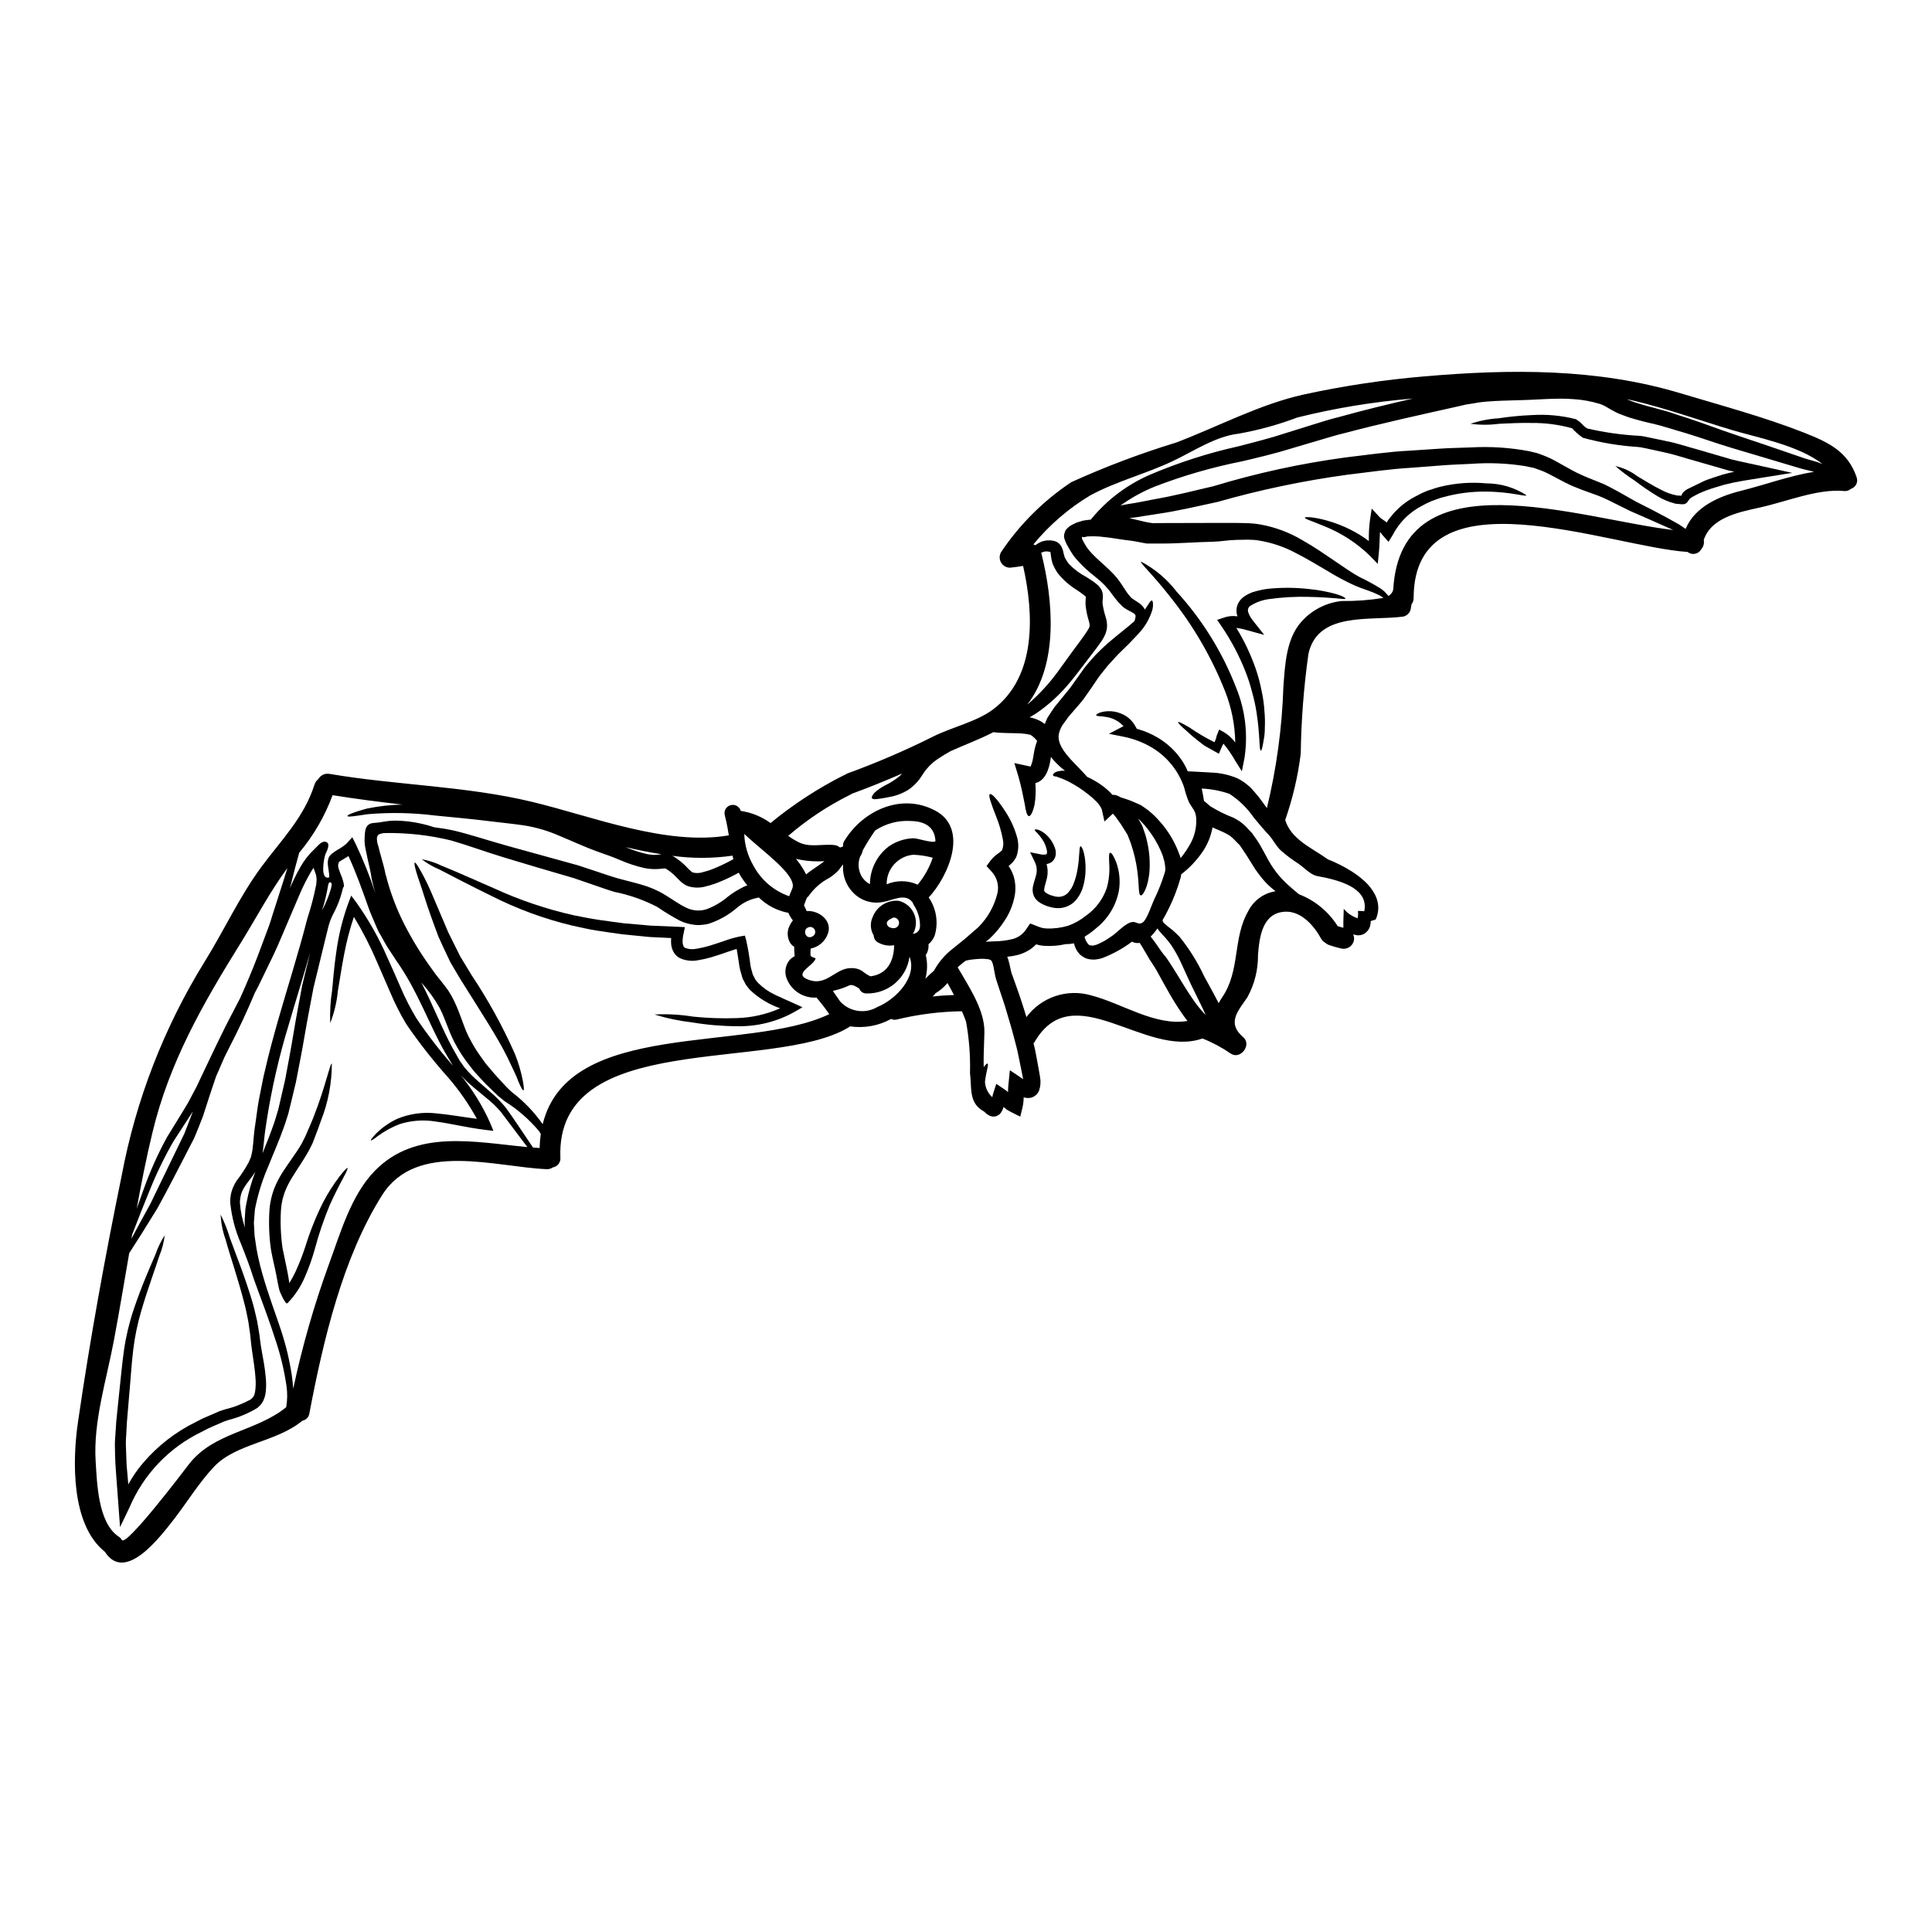 <?xml version="1.0" encoding="UTF-8"?>
<!-- Uploaded to: ICON Repo, www.iconrepo.com, Generator: ICON Repo Mixer Tools -->
<svg fill="#000000" width="800px" height="800px" version="1.1" viewBox="144 144 512 512" xmlns="http://www.w3.org/2000/svg">
 <g>
  <path d="m389.43 347.95-0.059 0.094-0.367 0.477c-0.254 0.328-0.512 0.789-0.789 1.18h0.004c-0.328 0.508-0.688 0.988-1.078 1.445l-0.492 0.527c-0.203 0.227-0.422 0.434-0.656 0.621-0.406 0.395-0.855 0.746-1.336 1.043-1.531 0.941-3.227 1.582-4.996 1.887-1.371 0.293-2.285 0.395-3.09 0.512-0.805 0.117-1.316 0.07-1.48-0.199-0.164-0.273 0.055-0.75 0.582-1.375h0.004c0.852-0.801 1.812-1.477 2.852-2.012 1.281-0.613 2.488-1.367 3.602-2.246 0.289-0.223 0.551-0.477 0.789-0.754 0.027-0.055 0.07-0.105 0.125-0.145-4.258 1.848-8.559 3.602-12.93 5.211l-0.234 0.055h-0.004c-0.207 0.16-0.434 0.293-0.676 0.395-5.871 2.918-11.348 6.559-16.312 10.844 0.879 0.641 1.809 1.211 2.781 1.699 3.019 1.48 6.344 0.367 9.527 0.75v0.004c0.492 0.043 0.953 0.246 1.316 0.582 0.074 0.02 0.164 0 0.238 0.02 0.223-0.098 0.449-0.184 0.68-0.258-0.078-0.488 0.023-0.988 0.289-1.406 4.879-8.082 15.176-12.91 24.191-8.047 8.906 4.809 3.422 17.355-1.789 22.984h-0.004c2.035 2.957 2.613 6.68 1.578 10.113-0.359 0.887-0.922 1.676-1.648 2.301 0.113 1-0.141 2.008-0.711 2.836 0.496 2.074 0.457 4.242-0.109 6.297 0.699-0.754 1.449-1.453 2.246-2.102 0.129-0.219 0.254-0.457 0.422-0.711 1.191-1.992 2.75-3.742 4.59-5.156 0.988-0.824 2.086-1.699 3.254-2.633 0.605-0.531 1.227-1.062 1.867-1.629 0.312-0.273 0.641-0.547 0.969-0.84l0.496-0.422 0.125-0.109 0.199-0.199v-0.004c2.402-2.445 4.106-5.5 4.922-8.832 0.488-2.078-0.105-4.262-1.574-5.812l-1.301-1.43 1.043-1.426v0.004c0.605-0.781 1.336-1.453 2.156-1.992l0.367-0.277c0.102-0.066 0.195-0.145 0.273-0.238l0.129-0.105c0-0.055 0 0.105 0.125-0.129v-0.004c0.363-0.891 0.445-1.871 0.242-2.812-0.383-2.094-0.977-4.141-1.777-6.109-1.355-3.492-2.156-5.688-1.68-5.965 0.477-0.277 2.047 1.41 4.188 4.723v0.004c1.324 2.035 2.332 4.262 3 6.598 0.512 1.73 0.453 3.574-0.168 5.269-0.254 0.547-0.594 1.055-1.008 1.496-0.172 0.188-0.352 0.367-0.547 0.531l-0.496 0.422c0.578 0.84 1.031 1.758 1.34 2.727 0.516 1.738 0.598 3.578 0.238 5.356-0.441 2.246-1.316 4.387-2.578 6.297-1.094 1.73-2.394 3.316-3.879 4.723l-0.277 0.262-0.164 0.145c-0.035 0.02-0.07 0.043-0.105 0.07l-0.129 0.09-0.531 0.395c0.715-0.02 1.445-0.055 2.195-0.094 1.703-0.008 3.394-0.223 5.047-0.637 1.465-0.41 2.727-1.348 3.543-2.633l1.008-1.48 2.191 0.859v-0.004c0.68 0.289 1.402 0.449 2.141 0.477 1.945 0.082 3.894-0.168 5.758-0.73 1.711-0.621 3.309-1.523 4.723-2.668 2.578-1.812 4.512-4.402 5.512-7.391 0.582-2.129 0.793-4.344 0.621-6.543-0.055-1.648-0.109-2.617 0.219-2.727 0.332-0.109 0.914 0.695 1.574 2.363l0.004-0.004c0.918 2.438 1.191 5.07 0.785 7.644-0.738 3.934-2.867 7.469-6 9.961-0.84 0.742-1.738 1.414-2.684 2.016l-0.422 0.273c0.16 0.797 0.547 1.535 1.117 2.121 0.27 0.16 0.582 0.238 0.895 0.219 0.238 0.012 0.473-0.023 0.695-0.109 0.285-0.051 0.562-0.141 0.82-0.277 0.969-0.402 1.895-0.902 2.758-1.5l0.145-0.09c0.312-0.199 0.605-0.395 0.918-0.621 1.391-0.969 3.457-3.309 5.156-3.621 1.242-0.234 1.754 0.863 2.891 0.109 1.133-0.75 2.414-4.789 3-6l-0.004 0.004c1.141-2.32 2.094-4.731 2.852-7.203 0.074-0.254 0.129-0.531 0.164-0.711v-0.004c0.012-0.027 0.012-0.059 0-0.09v-0.297 0.004c-0.047-0.621-0.125-1.238-0.242-1.848-0.156-0.469-0.285-0.941-0.391-1.426-0.18-0.496-0.422-1.027-0.621-1.52h-0.004c-0.859-1.953-1.961-3.797-3.273-5.484-0.574-0.777-1.203-1.508-1.883-2.195-0.242-0.27-0.504-0.52-0.785-0.75 0.219 0.367 0.441 0.73 0.641 1.098l0.293 0.547 0.145 0.277 0.074 0.164 0.109 0.234v0.004c-0.004 0.031-0.004 0.062 0 0.094 0.129 0.363 0.254 0.711 0.367 1.059 0.262 0.711 0.477 1.438 0.641 2.176 0.637 2.574 0.887 5.227 0.75 7.871-0.254 4.516-1.828 7.004-2.363 6.801-0.676-0.199-0.348-2.754-0.914-6.691-0.316-2.285-0.844-4.535-1.574-6.727-0.199-0.566-0.395-1.18-0.695-1.867-0.125-0.312-0.254-0.641-0.395-0.969l-0.078-0.051-0.117-0.199-0.254-0.441-0.004 0.004c-0.754-1.262-1.57-2.481-2.449-3.66-0.27-0.371-0.562-0.723-0.879-1.059l-2.227 2.082-0.73-3.25h-0.004c-0.348-0.789-0.852-1.496-1.484-2.086-0.73-0.75-1.52-1.438-2.359-2.066-1.418-1.109-2.93-2.094-4.516-2.945-1.008-0.547-2.059-1.008-3.148-1.367-0.184-0.074-0.352-0.129-0.477-0.184v-0.004c-0.16-0.004-0.32-0.023-0.477-0.055-0.254-0.055-0.422-0.145-0.457-0.293-0.035-0.145 0.035-0.293 0.219-0.477l0.004 0.004c0.098-0.129 0.223-0.234 0.363-0.312 0.23-0.109 0.469-0.195 0.715-0.254 0.621-0.145 1.262-0.199 1.898-0.168-0.199-0.164-0.395-0.293-0.602-0.457v0.004c-1.16-0.945-2.215-2.012-3.148-3.184-0.074 0.492-0.145 1.023-0.254 1.555-0.141 0.66-0.324 1.305-0.551 1.938-0.273 0.793-0.695 1.523-1.242 2.156-0.367 0.422-0.816 0.762-1.316 1.008-0.242 0.113-0.492 0.199-0.75 0.258 0.16 1.883 0.09 3.781-0.203 5.648-0.457 2.031-1.039 3.148-1.516 3.109-0.477-0.039-0.824-1.258-1.117-3.254-0.395-1.867-0.84-4.5-1.734-7.5l-1.004-3.305 4.148 0.895c0.035 0.02 0.09 0.035 0.129 0.055v-0.004c0.293-0.625 0.504-1.285 0.621-1.965 0.234-1.078 0.312-2.191 0.73-3.637 0.07-0.238 0.199-0.621 0.328-0.973l0.09-0.234v-0.004c-0.492-0.645-1.102-1.199-1.789-1.629-0.828-0.199-1.676-0.32-2.523-0.363-2.578-0.129-5.285-0.039-7.297-0.332-3.637 1.902-7.551 3.324-11.336 5.027-1.062 0.605-2.211 1.281-3.387 2.066-0.328 0.219-0.637 0.461-0.984 0.715-0.254 0.234-0.512 0.473-0.789 0.691l0.004 0.004c-0.352 0.316-0.676 0.656-0.969 1.023l-0.254 0.277h-0.004c-0.027 0.043-0.059 0.082-0.094 0.121zm246.57-77.539c0.246 0.605 0.227 1.289-0.051 1.883-0.277 0.594-0.789 1.043-1.41 1.246-0.512 0.453-1.191 0.668-1.867 0.582-7.039-0.637-15.211 2.816-22.199 4.352-5.668 1.262-12.988 2.668-14.957 8.613 0.168 0.867-0.066 1.762-0.637 2.434-0.34 0.637-0.945 1.09-1.652 1.234-0.707 0.145-1.441-0.031-2.004-0.484-20.594-1.32-72.52-22.074-72.598 12.203 0.012 0.594-0.184 1.176-0.547 1.645-0.074 0.461-0.164 0.898-0.238 1.355-0.227 0.949-0.973 1.691-1.922 1.918-8.66 1.207-22.656-1.426-25.16 9.84-1.242 8.781-1.926 17.633-2.047 26.5-0.746 5.984-2.129 11.875-4.117 17.57 1.574 5.195 7.113 7.406 11.34 10.461h0.035c2.133 0.84 4.184 1.875 6.125 3.09 1.207 0.75 2.348 1.609 3.402 2.562 1.273 1.117 2.312 2.477 3.055 4.004 0.453 0.988 0.695 2.059 0.711 3.148-0.008 1.074-0.242 2.133-0.691 3.109l-1.32 0.422c0.012 0.488-0.055 0.977-0.199 1.441-0.23 0.715-0.688 1.336-1.301 1.773-0.656 0.477-1.484 0.66-2.281 0.512-0.266-0.039-0.523-0.113-0.77-0.219-0.004 0.047-0.016 0.09-0.039 0.129 0.215 0.539 0.246 1.137 0.094 1.699-0.422 1.441-1.906 2.293-3.363 1.922-1.082-0.25-2.148-0.555-3.199-0.914-0.414-0.16-0.793-0.398-1.117-0.695-0.422-0.242-0.762-0.598-0.988-1.023-1.812-3.328-5.191-7.277-9.445-7.113-6.055 0.234-6.891 6.582-7.258 11.445h-0.004c0.047 3.914-0.914 7.777-2.797 11.211-2.578 3.766-5.512 6.856-1.113 10.605 2.363 2.031-0.789 6.09-3.328 4.328h-0.004c-2.332-1.609-4.84-2.949-7.477-3.988-15.176 5.356-34.242-16.785-44.504 0.953-0.094 0.125-0.184 0.234-0.262 0.348 0.109 0.477 0.238 0.949 0.352 1.41 0.367 1.699 0.621 3.344 0.934 4.973l0.215 1.227 0.109 0.602 0.055 0.293 0.055 0.422 0.004-0.004c0.223 1.16 0.148 2.363-0.223 3.488-0.082 0.25-0.203 0.488-0.363 0.699-0.172 0.273-0.398 0.516-0.66 0.711-0.504 0.402-1.125 0.633-1.77 0.656-0.445 0.012-0.891-0.051-1.32-0.18-0.008 0.918-0.117 1.832-0.324 2.723l-0.586 2.398-1.996-1.008c-0.547-0.277-1.094-0.566-1.574-0.859-0.273-0.238-0.547-0.477-0.84-0.711-0.176 0.637-0.473 1.234-0.879 1.754-0.348 0.371-0.801 0.633-1.297 0.75-0.246 0.066-0.504 0.078-0.754 0.035-0.207-0.023-0.406-0.07-0.602-0.145-0.473-0.199-0.906-0.477-1.277-0.824l-0.352-0.348c-4.129-2.211-3.25-6.09-3.746-10.234 0.121-4.57-0.234-9.141-1.059-13.637-0.332-0.918-0.695-1.812-1.078-2.707-5.828 0.082-11.625 0.816-17.285 2.191-0.496 0.129-1.023 0.07-1.48-0.16-3.32 1.832-7.148 2.523-10.898 1.969-0.117 0.109-0.25 0.207-0.395 0.289-20.117 12.086-77.68 0.219-76.359 34.508h0.004c0.109 1.246-0.758 2.371-1.992 2.578-0.484 0.344-1.074 0.508-1.668 0.473-13.605-0.566-34.453-7.535-43.555 6.84-10.516 16.586-15.672 38.785-19.309 57.891-0.137 0.973-0.883 1.75-1.852 1.922-6.891 5.742-17.605 5.965-23.535 12.324-3.938 4.227-7.023 9.293-10.547 13.863-3.375 4.273-12.824 17.055-18.246 8.57-9.055-7.207-8.617-24.32-7.133-34.434 3.148-21.707 7.148-43.691 11.555-65.172 3.766-20.098 11.211-39.328 21.961-56.719 5.156-8.266 9.289-17.355 15.086-25.191 5.301-7.168 11.301-13.09 14.078-21.832 0.176-0.562 0.52-1.055 0.988-1.41 0.598-1.062 1.805-1.629 3-1.406 17.809 3.035 36.168 3.18 53.777 7.438 15.82 3.805 35.512 11.707 52.023 8.852-0.18-1.18-0.395-2.414-0.672-3.695-0.02-0.09-0.055-0.18-0.074-0.293-0.09-0.438-0.199-0.859-0.312-1.316v0.004c-0.156-0.559-0.086-1.156 0.199-1.664 0.285-0.508 0.762-0.879 1.32-1.035 1.168-0.328 2.379 0.355 2.703 1.52 2.856 0.418 5.566 1.523 7.898 3.219 6.016-4.953 12.566-9.223 19.527-12.723 0.062-0.016 0.125-0.035 0.188-0.055 0.223-0.164 0.469-0.297 0.727-0.395 7.699-2.805 15.234-6.047 22.566-9.711 4.957-2.508 11.484-3.914 15.875-7.168 11.668-8.688 10.914-25.363 8.047-38.09-1.078 0.18-2.102 0.328-3.477 0.473h-0.004c-0.98-0.008-1.883-0.535-2.367-1.387s-0.484-1.895 0.008-2.746c4.926-7.344 11.25-13.641 18.617-18.539 9.027-4.094 18.309-7.602 27.789-10.496 11.141-4.242 22.074-10.113 33.719-12.711h0.004c10.594-2.309 21.328-3.922 32.133-4.832 22.828-1.969 45.754-2.137 67.73 4.465 11.02 3.309 22.145 6.269 32.859 10.477 6.398 2.539 11.5 4.918 13.859 11.719zm-10.465-3.981c0.477 0.164 0.953 0.348 1.43 0.547-6.219-4.957-17.773-7.148-23.719-8.938-8.867-2.652-17.789-5.871-26.809-7.973-0.457-0.109-0.914-0.18-1.352-0.277l0.656 0.262c0.531 0.199 1.098 0.457 1.625 0.617l1.539 0.461c0.969 0.328 2.156 0.602 3.215 0.895 1.133 0.312 2.25 0.621 3.367 0.918 1.113 0.297 2.121 0.691 3.148 1.023 4.188 1.301 8.191 2.754 12.012 4.148 3.75 1.32 7.441 2.508 10.863 3.676 3.422 1.168 6.691 2.285 9.711 3.328 1.449 0.547 2.781 0.836 4.312 1.312zm-0.789 2.598c-1.32-0.348-2.871-0.641-4.481-1.152-3.035-0.898-6.281-1.867-9.746-2.91-3.496-1.059-7.152-2.082-11.043-3.344-3.785-1.258-7.754-2.594-11.977-3.801-1.062-0.312-2.121-0.641-3.199-0.953s-2.106-0.527-3.184-0.789-2.191-0.512-3.438-0.879l-1.812-0.531c-0.586-0.18-1.098-0.395-1.664-0.602l-0.824-0.312-0.512-0.199-0.457-0.219c-0.641-0.312-1.223-0.641-1.738-0.934l-1.352-0.789c-0.199-0.125-0.531-0.234-0.789-0.367l-0.422-0.16h-0.039l-0.199-0.074c-2.184-0.664-4.438-1.074-6.711-1.223-4.723-0.395-9.73 0.184-15.066 0.277-2.598 0.09-5.246 0.125-7.664 0.328v-0.004c-1.305 0.082-2.598 0.25-3.879 0.496l-1.992 0.312-1.832 0.422c-10.547 2.363-20.805 4.606-30.309 7.133-2.398 0.566-4.754 1.297-7.086 1.992-2.332 0.695-4.625 1.371-6.875 2.031-4.551 1.426-9.09 2.484-13.348 3.492l0.004-0.004c-7.797 1.547-15.453 3.754-22.875 6.602-3.301 1.312-6.426 3.031-9.305 5.113 0.727-0.164 1.461-0.312 2.156-0.422 1.242-0.18 2.246-0.348 3.492-0.602 1.242-0.254 2.414-0.457 3.656-0.711 4.992-0.859 10-2.156 15.352-3.402 11.453-3.473 23.168-6.023 35.027-7.621 5.762-0.676 11.355-1.52 16.988-1.793l8.246-0.547c2.707-0.184 5.32-0.199 7.938-0.312h0.004c5.144-0.293 10.309 0.039 15.375 0.988l1.828 0.438 0.219 0.055 0.129 0.02 0.18 0.07 0.055 0.02 0.422 0.145 0.824 0.312c1.148 0.418 2.262 0.926 3.328 1.516 2.141 1.152 4.008 2.301 5.727 3.148 0.969 0.438 1.938 0.914 2.852 1.277 0.914 0.367 1.867 0.746 2.777 1.113v0.004c0.957 0.359 1.891 0.773 2.797 1.246 0.879 0.457 1.738 0.934 2.578 1.371 1.629 0.918 3.148 1.793 4.644 2.633 1.5 0.75 2.91 1.484 4.262 2.16 2.688 1.391 5.137 2.723 7.168 3.894 0.621 0.422 1.207 0.809 1.754 1.18 2.414-5.812 8.777-8.66 14.902-10.148 5.867-1.473 12.648-3.926 19.137-4.984zm-37.301 15.434c-2.012-0.898-4.281-1.902-6.84-3.035l-4.5-1.969c-1.516-0.75-3.109-1.535-4.769-2.363-0.953-0.496-1.629-0.789-2.469-1.18-0.859-0.383-1.738-0.727-2.633-1.023-0.953-0.348-1.941-0.695-2.93-1.062s-1.969-0.789-2.945-1.18c-2.137-0.988-4.059-2.121-5.945-3.055h0.008c-0.953-0.496-1.941-0.91-2.961-1.242l-0.824-0.293-0.395-0.129h-0.109l-0.199-0.039c-0.531-0.125-1.078-0.234-1.625-0.348-4.766-0.77-9.602-0.977-14.41-0.621-2.578 0.145-5.25 0.199-7.898 0.422-2.648 0.219-5.32 0.395-8.047 0.621-5.41 0.293-11.062 1.152-16.824 1.832-11.652 1.582-23.176 3.996-34.484 7.223-5.469 1.18-10.789 2.434-15.742 3.148l-3.668 0.57c-1.152 0.219-2.543 0.395-3.641 0.531-0.105 0-0.207 0.012-0.312 0.035 0.547 0.129 1.133 0.254 1.664 0.395 1.203 0.273 2.434 0.602 3.512 0.789 0.348 0.055 0.656 0.094 0.988 0.148 0.84-0.02 1.68-0.02 2.523-0.02 4.59 0 9.055-0.035 13.383-0.035h6.379c1.059 0 2.102 0.07 3.125 0.07l1.52 0.109c0.492 0.035 1.113 0.164 1.664 0.238h0.004c3.945 0.711 7.731 2.137 11.168 4.203 3.184 1.789 5.902 3.711 8.395 5.394 2.492 1.684 4.68 3.25 6.691 4.328l0.004 0.004c1.859 0.883 3.676 1.863 5.43 2.945 0.367 0.238 0.715 0.5 1.043 0.785 0.254 0.273 0.512 0.492 0.746 0.789 0.148 0.18 0.297 0.328 0.422 0.492 0.668-0.371 1.137-1.02 1.281-1.773v-0.039c2.106-35.621 49.508-18.543 74.211-15.668zm-68.969-34.852c-0.105 0-0.215 0-0.328 0.035-10.227 0.844-20.371 2.516-30.332 4.992-5.051 1.91-10.27 3.348-15.586 4.297-5.996 0.66-11.902 4.629-17.277 7.188-7.148 3.422-14.957 5.356-21.961 9.125v-0.004c-5.75 3.438-10.871 7.844-15.125 13.02 0.164 0.062 0.316 0.145 0.461 0.242 0.215-0.129 0.418-0.277 0.676-0.441 0.801-0.523 1.73-0.82 2.688-0.859 0.527-0.031 1.059 0.008 1.574 0.129 0.805 0.172 1.504 0.668 1.934 1.371 0.312 0.551 0.523 1.148 0.625 1.773 0.129 0.477 0.129 0.586 0.312 1.117l0.109 0.293-0.004-0.004c0.031 0.035 0.059 0.07 0.078 0.113l0.312 0.531h-0.004c0.207 0.344 0.441 0.672 0.695 0.98 1.336 1.367 2.879 2.519 4.57 3.406 0.457 0.273 0.969 0.602 1.5 0.969 0.594 0.395 1.156 0.832 1.684 1.312 0.195 0.215 0.379 0.441 0.551 0.68l0.234 0.367c0.094 0.164 0.168 0.344 0.219 0.531 0.195 0.594 0.25 1.227 0.164 1.844 0 0.277-0.07 0.641-0.051 0.711-0.027 0.207-0.027 0.418 0 0.625 0.148 1.109 0.391 2.207 0.73 3.273 0.273 0.789 0.43 1.613 0.457 2.449 0.016 0.531-0.055 1.062-0.199 1.574-0.105 0.48-0.285 0.945-0.531 1.371-0.191 0.391-0.402 0.77-0.641 1.137l-0.551 0.789-0.637 0.879-0.586 0.789c-0.766 1.004-1.52 1.992-2.266 2.961-1.5 1.969-2.891 3.82-4.367 5.613l-0.004-0.008c-2.637 3.231-5.727 6.059-9.18 8.395-0.551 0.312-1.043 0.621-1.555 0.914 0.965 0.195 1.902 0.523 2.781 0.969 0.438 0.23 0.855 0.508 1.242 0.824 0.008-0.059 0.027-0.113 0.055-0.164l0.348-0.844 0.18-0.422 0.094-0.199 0.199-0.312c0.547-0.844 1.078-1.68 1.699-2.559 1.336-1.648 2.723-3.348 4.148-5.086 1.242-1.754 2.473-3.477 3.641-5.117 0.621-0.863 1.41-1.684 2.082-2.508l0.004 0.004c0.668-0.781 1.375-1.527 2.121-2.231 0.73-0.676 1.41-1.371 2.106-1.969 0.695-0.598 1.406-1.18 2.082-1.738 1.301-1.043 2.508-2.027 3.602-2.926 0.496-0.422 0.953-0.824 1.395-1.207 0.176-0.438 0.277-0.902 0.312-1.371-0.094-0.367-0.184-0.477-0.66-0.789-0.477-0.312-1.301-0.656-2.176-1.223l-0.328-0.234-0.074-0.055-0.234-0.219-0.59-0.59c-0.344-0.32-0.66-0.668-0.949-1.039-0.312-0.395-0.641-0.824-0.973-1.242-0.273-0.367-0.547-0.73-0.824-1.117-0.277-0.387-0.566-0.656-0.84-1.004l-0.395-0.457-0.527-0.531c-0.75-0.75-1.391-1.242-2.195-1.922h0.004c-1.844-1.414-3.543-3.008-5.066-4.762-0.43-0.492-0.812-1.02-1.148-1.574-0.352-0.566-0.715-1.148-0.953-1.625v-0.004c-0.41-0.668-0.738-1.387-0.969-2.141-0.117-0.477-0.098-0.977 0.055-1.441 0.078-0.297 0.195-0.578 0.348-0.84 0.129-0.148 0.254-0.277 0.395-0.422 0.129-0.141 0.266-0.273 0.414-0.395 0.086-0.082 0.184-0.152 0.285-0.211l0.566-0.328 0.934-0.457 0.109-0.055 0.254-0.109h0.055l0.215-0.07 0.422-0.129h0.004c0.297-0.109 0.602-0.203 0.914-0.277l1.227-0.18c0.293-0.035 0.527-0.055 0.789-0.074l0.203-0.234v-0.004c4.191-5.082 9.531-9.09 15.578-11.699 7.516-3.199 15.309-5.703 23.277-7.481 4.277-1.098 8.613-2.191 13.055-3.656 2.246-0.695 4.555-1.41 6.856-2.141 2.301-0.73 4.664-1.461 7.133-2.066 6.242-1.742 12.715-3.312 19.332-4.828zm-7.824 52.844c-0.254-0.18-0.566-0.367-0.879-0.566-0.219-0.164-0.641-0.293-0.969-0.477-1.375-0.691-3.402-1.238-5.668-2.191-2.508-1.133-4.938-2.426-7.277-3.879-2.617-1.52-5.394-3.234-8.43-4.769-3.106-1.668-6.465-2.801-9.945-3.352-0.441-0.055-0.789-0.125-1.301-0.145l-1.52-0.055-3.035 0.055c-2.086 0.035-4.188 0.457-6.344 0.496-4.297 0.07-8.777 0.473-13.383 0.473h-4.008l-1.969-0.367-1.078-0.199-1.078-0.18c-2.797-0.293-5.231-0.824-7.625-1.023l0.004-0.004c-0.57-0.078-1.145-0.121-1.723-0.129-0.492-0.035-0.984-0.035-1.48 0h-0.605c-0.281 0.039-0.562 0.098-0.836 0.184l-0.422 0.035-0.219-0.125-0.18 0.254c0.051 0.09 0.09 0.348 0.125 0.422h-0.004c0.227 0.477 0.477 0.938 0.754 1.387 0.227 0.418 0.492 0.812 0.785 1.184 2.363 3.07 6.363 5.469 8.703 9.105 0.496 0.75 0.988 1.5 1.465 2.211 0.227 0.367 0.492 0.711 0.785 1.027l0.422 0.492 0.09 0.109 0.148 0.109c0.527 0.422 1.258 0.789 2.102 1.426h0.004c0.469 0.348 0.867 0.781 1.18 1.277 0.055 0.109 0.074 0.219 0.129 0.312 0.09-0.125 0.215-0.273 0.293-0.395 0.457-0.621 0.73-1.133 0.988-1.5 0.254-0.367 0.457-0.547 0.602-0.512 0.145 0.035 0.254 0.277 0.297 0.73v0.004c0.043 0.68-0.039 1.359-0.242 2.008-0.762 2.336-2.051 4.465-3.766 6.219-0.477 0.523-0.969 1.051-1.48 1.574-0.695 0.746-1.32 1.371-1.902 1.922-0.582 0.551-1.18 1.148-1.793 1.754s-1.18 1.316-1.812 1.969c-0.641 0.668-1.242 1.371-1.805 2.109-0.566 0.746-1.18 1.426-1.754 2.266-0.574 0.844-1.18 1.734-1.773 2.613s-1.277 1.832-1.941 2.777c-0.66 0.949-1.445 1.734-2.156 2.598-0.637 0.73-1.277 1.48-1.902 2.191-0.602 0.789-1.18 1.664-1.773 2.469l-0.035 0.055-0.035 0.074-0.129 0.254-0.234 0.512-0.008 0.004c-0.141 0.32-0.254 0.648-0.332 0.988-0.711 2.504 1.375 5.156 3.199 7.148 1.664 1.793 3.199 3.273 4.242 4.5h0.004c0.754 0.336 1.488 0.723 2.195 1.152 1.102 0.633 2.137 1.375 3.09 2.211 0.5 0.426 0.965 0.891 1.391 1.391 0.57-0.027 1.137 0.098 1.645 0.367 0.184 0.078 0.363 0.176 0.531 0.289 0.09 0.039 0.18 0.055 0.273 0.094 0.73 0.234 1.539 0.473 2.344 0.789 0.805 0.316 1.574 0.676 2.414 1.043l0.164 0.07 0.238 0.129 0.07 0.055 0.332 0.215 0.637 0.441-0.004 0.004c0.457 0.297 0.891 0.625 1.301 0.984 0.867 0.723 1.672 1.512 2.414 2.363 1.676 1.832 3.086 3.894 4.188 6.125 0.277 0.621 0.586 1.207 0.844 1.867h-0.004c0.051 0.129 0.094 0.258 0.133 0.391 0.227 0.496 0.418 1.012 0.566 1.535 0.961-1.176 1.816-2.438 2.559-3.766 1.137-2.039 1.68-4.359 1.574-6.691-0.125-2.106-0.969-2.598-1.938-4.352-0.531-1.289-0.961-2.613-1.285-3.969-1.508-4.383-4.516-8.094-8.488-10.48-2.316-1.383-4.852-2.359-7.496-2.891l-3.938-0.789 3.543-1.848 0.328-0.164-0.004 0.004c-1.156-1.277-2.707-2.129-4.402-2.418-1.594-0.312-2.816-0.16-2.836-0.492 0-0.234 0.789-0.898 2.93-1.059h-0.004c1.238-0.078 2.477 0.129 3.621 0.602 1.602 0.621 2.938 1.777 3.781 3.269l0.441 0.789c1.98 0.531 3.875 1.336 5.633 2.394 2.523 1.508 4.684 3.555 6.324 5.996 0.602 0.906 1.117 1.867 1.535 2.871l1.301 0.055c1.664 0.094 3.441 0.184 5.305 0.297v-0.004c2.207 0.117 4.375 0.605 6.418 1.445 0.977 0.461 1.891 1.043 2.723 1.738l0.496 0.422 0.254 0.219 0.18 0.16c0.039 0.039 0.094 0.109 0.094 0.109l0.125 0.129 0.914 1.043c0.621 0.676 1.133 1.371 1.629 2.027 0.496 0.656 1.004 1.336 1.445 1.969h0.004c0.023 0.051 0.055 0.102 0.09 0.148 2.551-10.52 4.016-21.273 4.367-32.09 0.422-5.688 0.695-12.73 4.754-17.277l0.004-0.004c2.746-3.106 6.555-5.07 10.676-5.512 3.723 0.047 7.441-0.23 11.113-0.828zm-5.117 83.051c1.242-5.832-5.832-7.898-10.148-8.887-0.551-0.129-1.137-0.199-1.719-0.332-0.68-0.098-1.336-0.316-1.941-0.641-1.297-0.75-2.484-1.996-3.766-2.856v0.004c-1.578-1.008-3.074-2.133-4.481-3.367-1.355-1.242-2.066-2.891-3.254-4.168-1.301-1.391-2.633-2.965-4.004-4.644-1.703-2.477-3.879-4.594-6.398-6.234-2.371-0.824-4.848-1.297-7.352-1.406 0.238 1.152 0.441 2.246 0.602 3.269l1.703 1.445c1.941 1.199 3.992 2.211 6.125 3.019 0.547 0.277 1.133 0.656 1.699 1.004 0.555 0.41 1.082 0.855 1.574 1.336l1.098 1.18 0.551 0.586 0.547 0.789c0.695 0.922 1.324 1.895 1.879 2.91 0.477 0.879 0.949 1.754 1.426 2.594 1.438 2.848 3.406 5.398 5.797 7.516 0.969 0.879 1.902 1.664 2.754 2.363 4.254 1.637 7.859 4.606 10.277 8.465 0.492 0.145 1.004 0.293 1.5 0.422v-1.629l0.105-3.402c0.965 1.168 2.238 2.035 3.68 2.504 0.133-0.629 0.16-1.277 0.074-1.918 0.562-0.043 1.129-0.02 1.688 0.066zm-23.477-5.305-0.004-0.004c-0.91-0.684-1.77-1.445-2.562-2.266-0.664-0.691-1.281-1.434-1.844-2.211-0.277-0.367-0.547-0.73-0.824-1.113-0.277-0.441-0.566-0.879-0.844-1.32-0.512-0.824-1.023-1.664-1.574-2.523-0.551-0.859-1.023-1.535-1.496-2.246l-0.367-0.531-0.566-0.566-1.133-1.152c-0.254-0.293-0.621-0.492-0.918-0.789-0.395-0.219-0.711-0.457-1.18-0.676-0.969-0.512-2.176-0.949-3.422-1.535h0.004c-0.406 2.281-1.285 4.453-2.578 6.379-1.559 2.293-3.473 4.324-5.668 6.019l-0.055 0.035c-0.02 0.246-0.055 0.488-0.109 0.73-0.773 2.781-1.797 5.484-3.055 8.082-0.547 1.133-1.133 2.25-1.77 3.328 0 0.492 0.254 0.676 1.004 1.355l1.645 1.301c0.75 0.672 1.207 1.078 1.867 1.77h-0.004c2.602 3.231 4.801 6.766 6.547 10.531 1.117 1.969 2.231 4.078 3.402 6.273 0.129 0.254 0.254 0.527 0.395 0.789h-0.004c0.277-0.523 0.582-1.027 0.914-1.516 4.922-7.188 2.727-15.672 6.988-22.984l-0.004-0.004c1.445-2.781 4.129-4.703 7.227-5.172zm-18.527 32.828c-0.293-0.637-0.566-1.277-0.859-1.902-1.098-2.246-2.144-4.391-3.148-6.434-0.949-2.066-1.828-4.008-2.668-5.832v-0.004c-0.734-1.562-1.582-3.066-2.543-4.496-0.438-0.621-1.098-1.391-1.426-1.789-0.531-0.566-1.023-1.082-1.5-1.648v-0.004c-0.242-0.273-0.461-0.566-0.656-0.879-0.055 0.098-0.117 0.191-0.188 0.277-0.48 0.676-1.02 1.312-1.609 1.902 1.062 1.277 1.922 2.633 2.891 3.988v-0.004c0.312 0.438 0.648 0.859 1.008 1.266 0.395 0.527 0.746 1.039 1.078 1.551 0.691 1.043 1.336 2.086 1.992 3.148 1.32 2.141 2.652 4.371 4.152 6.547v-0.004c1.035 1.535 2.199 2.977 3.477 4.316zm-30.465-5.266c8.156 2.047 17.008 8.246 25.637 6.801-0.879-1.094-1.645-2.211-2.363-3.309-1.574-2.363-2.875-4.723-4.098-6.926-0.605-1.098-1.188-2.16-1.754-3.184-0.586-1.059-1.062-1.645-1.832-2.871-0.988-1.645-1.812-3.18-2.613-4.387v-0.004c-0.371 0.055-0.746 0.055-1.113 0-0.328-0.059-0.645-0.172-0.934-0.332-2.398 1.797-5.031 3.254-7.828 4.332-0.457 0.16-0.926 0.273-1.406 0.328-0.512 0.102-1.039 0.121-1.555 0.055-0.566-0.035-1.125-0.168-1.645-0.391-0.508-0.262-0.98-0.578-1.41-0.949-0.77-0.816-1.301-1.828-1.535-2.926-0.754 0.148-1.52 0.219-2.285 0.215-1.746 0.398-3.535 0.551-5.324 0.457-0.82-0.027-1.629-0.168-2.41-0.414-0.48 0.496-1.008 0.941-1.574 1.332-1.047 0.695-2.203 1.211-3.422 1.516-0.883 0.219-1.781 0.367-2.688 0.441 0.105 0.211 0.191 0.43 0.254 0.656 0.242 0.801 0.445 1.613 0.602 2.434l0.203 0.898 0.16 0.566 0.055 0.125 0.109 0.273c0.531 1.484 1.062 2.984 1.609 4.519 0.547 1.535 1.043 3.125 1.555 4.723 0.164 0.605 0.367 1.207 0.547 1.793h0.008c1.922-2.578 4.582-4.508 7.625-5.539 3.047-1.031 6.332-1.113 9.426-0.234zm-0.348-97.68c0.043-0.113 0.059-0.234 0.055-0.352-0.031-0.438-0.117-0.867-0.254-1.281-0.406-1.316-0.684-2.668-0.824-4.039-0.039-0.402-0.039-0.805 0-1.207 0.004-0.348 0.035-0.695 0.09-1.043-0.297-0.266-0.605-0.52-0.934-0.75-0.395-0.312-0.824-0.621-1.32-0.949h0.004c-2.027-1.219-3.816-2.793-5.281-4.644-0.328-0.488-0.621-0.992-0.879-1.52l-0.348-0.746-0.055-0.09v-0.055l-0.09-0.254-0.055-0.184-0.074-0.332v-0.004c-0.129-0.512-0.219-1.027-0.273-1.551-0.055-0.395-0.094-0.695-0.094-0.73v-0.004c0.016 0 0.027-0.008 0.039-0.02 0 0-0.039-0.02-0.055-0.02-0.074-0.09-0.496-0.105-0.766-0.16h-0.004c-0.488-0.062-0.984 0.02-1.426 0.234l-0.254 0.109-0.004 0.004c0.047 0.078 0.074 0.164 0.09 0.254 3.019 12.16 4.629 29.055-3.746 39.953l0.277-0.219c2.891-2.504 5.492-5.328 7.75-8.418 1.32-1.805 2.707-3.727 4.133-5.703 1.426-1.977 3.148-4.113 4.113-5.832v-0.004c0.09-0.133 0.156-0.285 0.184-0.445zm-17.574 119.91c-0.145-0.746-0.293-1.48-0.438-2.227-0.348-1.629-0.641-3.293-1.008-4.957-0.367-1.66-0.84-3.238-1.258-4.898-0.422-1.66-0.934-3.199-1.375-4.773s-0.914-3.125-1.445-4.644c-0.531-1.52-0.988-3-1.48-4.465l-0.09-0.273-0.109-0.395-0.164-0.566c-0.09-0.422-0.199-0.988-0.254-1.336-0.129-0.746-0.254-1.426-0.395-1.938-0.074-0.312-0.184-0.441-0.238-0.66-0.105-0.125-0.16-0.312-0.234-0.348l-0.008 0.004c-0.035-0.023-0.066-0.055-0.09-0.09l-0.145-0.055-0.496-0.184h-0.254v-0.004c-0.504-0.066-1.012-0.102-1.516-0.105-0.621 0.051-1.227 0.035-1.832 0.125-0.77 0.059-1.535 0.176-2.285 0.348-0.18 0.109-0.395 0.238-0.566 0.367-0.512 0.422-1.043 0.863-1.555 1.301v-0.004c-0.035 0.055-0.066 0.109-0.094 0.164 2.707 4.723 6.586 10.387 7.023 15.965 0.145 1.77-0.254 6.297-0.145 10.457 0.492-0.711 0.879-1.004 1.004-0.953 0.395 0.164-0.312 1.906-0.672 4.793l-0.004 0.004c0.074 1.574 0.773 3.055 1.938 4.113 0.09-0.441 0.207-0.875 0.348-1.301l0.711-2.231 2.012 1.355c0.395 0.277 0.789 0.547 1.117 0.824v-0.637c0-0.566 0.09-1.227 0.145-1.832l0.332-3.328 2.981 2.012c0.156 0.133 0.355 0.242 0.539 0.371zm-18.336-22.305c-0.551-1.082-1.117-2.141-1.719-3.184 0 0.02 0 0.039-0.035 0.055l-0.004-0.004c-0.891 1.055-1.949 1.957-3.129 2.672-0.109 0.148-0.219 0.297-0.348 0.441-0.125 0.145-0.293 0.277-0.441 0.422 1.887-0.223 3.789-0.348 5.672-0.402zm-10.773-41.543c1.078-0.035 5.117 1.391 5.871 0.789-0.129-2.981-1.852-5.281-6.531-5.356v-0.004c-3.336-0.211-6.652 0.672-9.445 2.508-1.188 1.688-2.281 3.438-3.273 5.246-0.117 0.59-0.355 1.152-0.695 1.645-0.48 1.207-0.555 2.535-0.219 3.789 0.367 1.531 1.391 2.828 2.797 3.543 0.016-3.902 1.84-7.574 4.938-9.949 1.922-1.359 4.203-2.129 6.559-2.211zm1.773 23.422c0.055-2.059-0.535-4.082-1.684-5.793-0.113-0.195-0.199-0.402-0.258-0.621-0.059-0.051-0.109-0.105-0.16-0.164-1.867-2.32-5.031-0.441-7.477 0h-0.004c-2.508 0.582-5.148 0.004-7.184-1.574-2.539-1.992-3.894-5.129-3.602-8.34-0.512 0.551-0.988 1.32-1.316 1.664-0.715 0.723-1.508 1.363-2.363 1.918-2.074 1.074-3.871 2.613-5.25 4.5-0.156 0.285-0.383 0.531-0.656 0.715-0.277 0.695-0.566 1.371-0.789 2.047 0.215 0.477 0.438 0.953 0.676 1.43l0.004-0.004c0.016 0.043 0.039 0.078 0.07 0.109 0.309-0.039 0.621-0.039 0.934 0 2.891 0.293 5.852 2.871 4.609 6.07-0.723 1.98-2.43 3.438-4.5 3.844-0.102 0.648-0.117 1.312-0.035 1.965 0.109 0.164 1.301 0.715 1.316 0.551-0.145 1.992-6.602 4.223-1.574 5.867 4.555 1.5 6.84-3.148 10.898-3.199v0.004c1.035-0.062 2.062 0.188 2.957 0.711 0.621 0.531 1.305 0.988 2.031 1.355 0.086 0.027 0.164 0.062 0.242 0.109 4.367-0.551 6.195-3.914 6.269-8.246-1.512 0.277-3.07-0.004-4.391-0.789-0.621-0.375-1.008-1.043-1.023-1.77-0.934-1.535-1.02-3.441-0.219-5.051 1.109-2.742 3.894-4.43 6.84-4.148 1.766 0.426 3.238 1.629 4.004 3.273 0.766 1.645 0.742 3.551-0.066 5.176-0.055 0.09-0.148 0.184-0.219 0.293l-0.004-0.004c1.039-0.016 1.883-0.848 1.914-1.887zm-0.602-11.137v0.004c1.75-2.117 3.098-4.535 3.984-7.133-1.688-0.453-3.414-0.715-5.156-0.785-4.043 0.355-7.125 3.773-7.059 7.832 2.637-1.125 5.621-1.09 8.23 0.098zm-10.789 32.477c4.898-1.969 10.75-7.918 8.613-13.383v0.004c-0.754 5.656-5.633 9.852-11.34 9.746-0.867 0.055-1.668-0.465-1.969-1.281-0.895-0.586-1.848-1.18-2.648-0.863v0.004c-1.355 0.641-2.777 1.121-4.242 1.426l-0.055 0.16c0.637 0.844 1.203 1.738 1.867 2.672l-0.004 0.004c2.5 2.731 6.562 3.367 9.777 1.527zm4.644-20.957v0.004c0.746-0.113 1.27-0.797 1.188-1.547-0.086-0.75-0.746-1.305-1.5-1.25-0.641 0.348-1.773 0.73-1.738 1.574 0.051 0.516 0.418 0.945 0.918 1.078 0.355 0.148 0.746 0.203 1.133 0.156zm-18.598-17.738v0.004c-2.527 0.164-5.066-0.043-7.535-0.621 0.367 0.461 0.746 0.918 1.078 1.395v-0.004c0.605 0.867 1.145 1.777 1.613 2.727 1.406-1.133 2.981-2.086 4.5-3.219 0.125-0.082 0.215-0.172 0.344-0.266zm1.301 40.539-0.004 0.004c-1.043-1.523-2.176-2.988-3.383-4.387-3.394 0.215-6.551-1.754-7.844-4.902-0.73-1.691-0.445-3.648 0.73-5.062 0.371-0.422 0.824-0.758 1.336-0.988-0.09-0.84-0.133-1.684-0.129-2.523-0.543-0.301-0.98-0.77-1.242-1.336-0.555-1.148-0.633-2.469-0.219-3.676 0.273-0.707 0.648-1.367 1.113-1.969-0.496-0.598-0.895-1.273-1.18-1.996-2.953-0.551-5.676-1.961-7.828-4.055-2.144 0.348-4.148 1.285-5.797 2.703-2.039 1.762-4.391 3.133-6.93 4.043-0.668 0.254-1.371 0.406-2.082 0.453-0.719 0.105-1.441 0.117-2.16 0.039-1.383-0.141-2.731-0.516-3.984-1.117-2.059-1.105-4.055-2.316-5.984-3.637-3.574-1.852-7.387-3.195-11.336-3.984-2.066-0.621-3.785-1.262-5.594-1.867-1.805-0.602-3.512-1.207-5.195-1.789-3.402-1.008-6.637-1.941-9.672-2.832-3.094-0.934-6-1.793-8.727-2.617-5.41-1.645-10.07-3.383-14.078-4.516l0.004-0.004c-5.785-1.418-11.727-2.078-17.684-1.969h-0.188c-0.859 0.199-1.574 0.18-1.812 1.18v0.004c-0.043 0.785 0.082 1.57 0.367 2.301 0.18 0.789 0.395 1.574 0.621 2.363 0.438 1.684 0.969 3.238 1.355 5.41v-0.18c1.02 4.023 2.426 7.938 4.207 11.684 2.008 4.129 4.344 8.094 6.984 11.848 0.586 0.789 1.152 1.574 1.719 2.398 0.566 0.824 1.207 1.516 1.789 2.281l0.953 1.227 0.879 1.18v0.004c0.602 0.914 1.141 1.867 1.609 2.856 1.789 3.711 2.648 7.367 4.168 10.055 0.77 1.484 1.637 2.914 2.598 4.277 0.457 0.621 0.895 1.242 1.336 1.867 0.441 0.621 0.988 1.18 1.461 1.77 0.953 1.18 1.969 2.269 2.945 3.328 0.461 0.512 0.918 1.008 1.375 1.48 0.457 0.473 0.969 0.934 1.426 1.355h-0.004c3.133 2.387 5.875 5.238 8.137 8.461 6.82-27.992 54.176-18.781 75.938-29.148zm-4.535-20.57v0.008c0.645-0.27 0.969-0.992 0.742-1.652-0.23-0.66-0.934-1.027-1.605-0.836-0.258 0.066-0.492 0.203-0.676 0.391-0.859 0.934 0.02 2.856 1.539 2.109zm-5.25-12.746c0.898-2.086-2.777-5.578-4.059-6.805-2.816-2.648-5.867-4.992-8.688-7.625v0.008c0.102 2.93 0.926 5.785 2.394 8.32 2.019 3.832 5.422 6.75 9.512 8.172 0.234-0.66 0.527-1.34 0.84-2.051zm-11.922-0.828-0.004 0.008c-0.086-0.082-0.168-0.172-0.234-0.27-0.781-0.957-1.469-1.984-2.051-3.074-1.523 0.855-3.098 1.621-4.711 2.289-1.25 0.543-2.539 0.977-3.863 1.301-1.504 0.461-3.109 0.48-4.625 0.055-0.434-0.117-0.848-0.309-1.223-0.566-0.352-0.215-0.676-0.469-0.973-0.754-0.582-0.527-0.934-0.949-1.336-1.336l0.004 0.004c-0.707-0.723-1.492-1.359-2.34-1.902-0.422-0.254-0.352-0.219-0.566-0.219-0.215 0-1.008 0.109-1.594 0.145-1.281 0.09-2.566 0.004-3.82-0.258-2.207-0.504-4.363-1.215-6.438-2.121-1.969-0.84-3.691-1.445-5.613-2.117-3.914-1.395-7.297-3.019-10.566-4.352-2.965-1.297-6.078-2.207-9.273-2.711-3-0.438-6.125-0.73-8.887-1.078-5.633-0.711-10.457-1.098-14.68-1.535h-0.004c-5.918-0.742-11.902-0.859-17.844-0.344-3.621 0.547-5.25 0.789-5.34 0.492-0.09-0.297 1.391-0.949 5.086-1.969h-0.004c3.109-0.645 6.273-1.004 9.445-1.078-6.16-0.711-12.324-1.5-18.469-2.488h0.004c-2.051 5.555-5.043 10.715-8.848 15.254-0.66 2.363-1.391 5.117-2.16 8.23-0.105 0.395-0.215 0.789-0.328 1.18 0.824-1.848 1.699-3.711 2.754-5.543 0.996-1.797 2.266-3.422 3.766-4.824 0.676-0.605 1.789-2.141 2.832-1.969 1.699 0.277 0.422 2.508 0.07 3.344-0.395 1.062-1.48 6.894 1.008 6.109 0.125-1.887-1.043-4.207 0.234-5.812h0.004c0.145-0.168 0.305-0.32 0.477-0.461 0.496-0.387 1.016-0.738 1.555-1.059 0.828-0.457 1.605-0.996 2.324-1.609l1.535-1.699 0.969 1.941v-0.004c1.988 4.188 3.707 8.496 5.148 12.902-0.402-1.355-0.75-2.703-1.043-4.043v-0.18c-0.199-1.465-0.672-3.328-1.039-4.977-0.184-0.859-0.367-1.68-0.531-2.559v0.004c-0.211-0.98-0.289-1.98-0.238-2.981 0.105-1.484 0.035-3.254 1.734-3.766v-0.004c0.156-0.051 0.316-0.082 0.477-0.094l0.621-0.055c0.348-0.035 0.691-0.055 1.004-0.105 0.73-0.109 1.465-0.219 2.156-0.332h0.004c0.719-0.098 1.449-0.148 2.176-0.145 2.328 0.027 4.644 0.301 6.91 0.824 1.148 0.246 2.277 0.562 3.387 0.945 1.625 0.199 3.324 0.461 5.172 0.863 4.262 1.004 8.906 2.578 14.355 4.094 5.449 1.516 11.609 3.199 18.527 5.117 1.699 0.566 3.473 1.133 5.266 1.738 1.793 0.605 3.727 1.277 5.484 1.77 1.848 0.512 3.859 0.969 5.945 1.574l-0.004 0.004c2.238 0.605 4.383 1.523 6.363 2.727 1.969 1.18 3.766 2.539 5.594 3.383 1.707 0.871 3.691 1.023 5.512 0.418 2.102-0.805 4.047-1.965 5.754-3.434 1.109-0.848 2.297-1.594 3.543-2.234 0.461-0.258 0.945-0.469 1.445-0.637zm-3.711-6.945c-0.07-0.312-0.164-0.621-0.234-0.914l-0.004 0.008c-5.289 0.762-10.656 0.773-15.945 0.035 0.184 0.086 0.359 0.184 0.527 0.293 1.117 0.715 2.152 1.547 3.09 2.484 0.422 0.441 0.863 0.918 1.18 1.18v0.004c0.133 0.129 0.281 0.246 0.438 0.344 0.117 0.086 0.25 0.145 0.395 0.168 0.852 0.18 1.738 0.125 2.562-0.168 1.105-0.27 2.191-0.637 3.234-1.094 1.629-0.676 3.219-1.453 4.754-2.32zm-20.074-1.152c0.348-0.035 0.641-0.07 1.043-0.125-3.148-0.496-6.297-1.133-9.418-1.867l-0.004 0.008c1.797 0.77 3.656 1.379 5.562 1.809 0.922 0.195 1.867 0.258 2.809 0.195zm-30.965 73.984c-0.129-0.215-0.277-0.457-0.441-0.711l0.004-0.004c-2.621-3.117-5.711-5.805-9.16-7.965-0.566-0.438-1.133-0.895-1.645-1.336-0.641-0.582-1.062-1.004-1.609-1.535-1.062-1.008-2.156-2.086-3.234-3.289-0.531-0.605-1.098-1.18-1.648-1.812-0.527-0.695-1.059-1.375-1.605-2.086h-0.004c-1.074-1.387-2.039-2.852-2.891-4.387-2.012-3.383-2.91-7.039-4.519-10.168h0.004c-1.367-2.453-3.012-4.742-4.902-6.82 3.219 6.199 5.512 12.344 8.32 17.445 0.512 0.898 1.023 1.793 1.516 2.672l0.367 0.656c0.074 0.125 0.254 0.367 0.395 0.531 0.277 0.395 0.547 0.766 0.789 1.133l-0.004 0.004c1.18 1.398 2.473 2.699 3.863 3.891 1.391 1.207 2.703 2.363 3.984 3.496 0.621 0.602 1.262 1.203 1.812 1.805 0.547 0.602 1.043 1.152 1.574 1.852 1.832 2.559 3.344 4.844 4.723 6.891 0.676 1.023 1.316 1.973 1.922 2.856l0.332 0.492c0.582 0.055 1.18 0.094 1.754 0.129h-0.004c0.035-1.25 0.137-2.5 0.309-3.738zm-3.543 3.496c-0.57-0.766-1.18-1.574-1.852-2.453-1.461-1.969-3.125-4.168-4.973-6.602-0.395-0.547-1.027-1.152-1.555-1.734-0.527-0.582-1.133-1.062-1.738-1.609-1.277-1.059-2.633-2.176-4.039-3.344l0.004-0.004c-1.277-1.039-2.473-2.172-3.586-3.387 3.195 3.871 5.844 8.16 7.875 12.746l0.859 2.086-2.231-0.277c-4.898-0.602-9.234-1.699-13.035-2.191h-0.004c-3.223-0.539-6.527-0.301-9.637 0.695-1.98 0.773-3.856 1.793-5.578 3.039-1.207 0.934-1.902 1.371-1.996 1.258-0.094-0.109 0.395-0.746 1.445-1.867 1.621-1.594 3.5-2.898 5.562-3.856 3.293-1.359 6.883-1.852 10.422-1.426 3.324 0.293 6.875 0.949 10.66 1.426-2.117-3.859-4.629-7.488-7.5-10.824-4.008-4.481-7.731-9.215-11.133-14.168-1.641-2.715-3.074-5.543-4.301-8.469-1.203-2.777-2.387-5.496-3.543-8.156-1.75-4.106-3.793-8.082-6.106-11.902-1.07 3.203-1.926 6.469-2.559 9.781-0.73 3.766-1.207 7.086-1.684 9.84h-0.004c-0.277 2.926-0.961 5.801-2.027 8.539-0.117-2.922 0.055-5.852 0.512-8.738 0.254-2.754 0.512-6.129 1.078-9.984h0.004c0.578-4.387 1.625-8.695 3.125-12.855l0.844-2.211 1.445 1.938-0.004-0.004c3.191 4.492 5.898 9.305 8.086 14.359 1.227 2.652 2.398 5.375 3.606 8.137 1.191 2.777 2.57 5.473 4.129 8.062 2.988 4.43 6.258 8.66 9.785 12.676-0.062-0.078-0.117-0.156-0.168-0.242l-0.395-0.656c-0.512-0.859-1.043-1.734-1.574-2.633-4.277-7.402-7.203-16.277-12.945-24.375-0.695-1.059-1.391-2.137-2.102-3.215s-1.34-2.285-1.996-3.441c-0.379-0.594-0.707-1.219-0.984-1.867l-0.789-1.828c-0.492-1.223-1.078-2.434-1.516-3.731-1.645-4.625-3.254-9.215-5.305-13.656l-1.371 0.84c-0.395 0.254-0.914 0.531-1.207 0.75v0.18l-0.18 0.605c0 0.145 0.055 0.199 0.035 0.293l0.09 0.566c0.129 0.422 0.297 0.898 0.512 1.445 0.289 0.617 0.523 1.262 0.695 1.922 0.113 0.375 0.188 0.758 0.223 1.148v0.297l-0.199 0.293-0.129 0.422-0.004-0.004c-0.566 2.387-1.453 4.688-2.633 6.836-0.469 0.953-0.84 1.945-1.113 2.965-0.277 1.133-0.566 2.266-0.844 3.402-1.051 4.375-2.098 8.688-3.148 12.945-0.789 4.207-1.645 8.52-2.34 12.652-0.691 4.133-1.539 8.285-2.305 12.309-0.492 2.012-0.969 3.988-1.426 5.961l-0.367 1.465-0.18 0.789-0.219 0.711c-0.312 0.934-0.566 1.867-0.914 2.797-1.34 3.84-2.894 7.262-4.242 10.68v-0.004c-1.402 3.219-2.488 6.562-3.242 9.988l-0.254 1.203c-0.055 0.219-0.07 0.809-0.109 1.18-0.07 0.844-0.145 1.684-0.199 2.508 0.039 0.789 0.094 1.574 0.129 2.344l0.055 1.133 0.18 1.18c0.188 1.531 0.449 3.051 0.789 4.555 0.312 1.48 0.691 2.926 1.094 4.328 1.574 5.613 3.512 10.586 4.977 15.066l-0.004 0.004c1.27 3.84 2.211 7.777 2.82 11.773 0.199 1.336 0.312 2.523 0.395 3.621h-0.004c2.391-11.254 5.57-22.328 9.516-33.141 3.019-8.195 5.816-18.141 12.086-24.578 10.863-11.137 26.406-7.641 40.453-6.305zm-51.879-69.344c0.035-0.332 0-0.602-0.148-0.73-0.621-0.492-0.789 0.66-0.84 1.023-0.367 2.195-0.906 4.359-1.609 6.473 0.023-0.074 0.051-0.148 0.09-0.219 0.93-1.73 1.684-3.547 2.25-5.43 0.039-0.234 0.203-0.695 0.258-1.117zm-3.973-1.371v-0.129l-0.055-0.566c-0.02-0.305-0.074-0.605-0.164-0.895-0.074-0.254-0.219-0.617-0.348-0.969-0.102-0.238-0.188-0.484-0.254-0.734-0.312 0.461-0.605 0.918-0.879 1.395-1.012 1.762-1.922 3.582-2.727 5.449-1.625 3.801-3.215 7.555-4.789 11.227-1.5 3.676-3.289 7.242-4.992 10.738-0.422 0.859-0.844 1.734-1.262 2.594-0.293 0.566-0.602 1.133-0.895 1.699-2.031 4.844-4.328 9.801-6.894 14.742-0.492 1.023-1.039 2.012-1.48 3.035-0.441 1.023-0.859 1.969-1.277 2.965l-0.641 1.445-0.512 1.535c-0.348 1.023-0.676 2.027-1.023 3.035-0.656 2.066-1.312 4.098-1.969 6.09-0.789 1.969-1.461 3.711-2.281 5.668-3.641 7.023-6.859 13.383-9.75 18.598-3.106 5.066-5.668 9.125-7.477 11.902-1.344 7.691-2.598 15.41-4.051 23.086-1.922 10.332-5.512 21.488-4.844 32.055 0.367 5.758 0.621 16.109 5.922 19.855 0.426 0.234 0.781 0.586 1.023 1.008 1.098 1.883 16.094-17.867 17.711-19.988 6.602-8.613 17.902-8.703 25.84-15.195 0.32-1.828 0.352-3.699 0.09-5.539-0.602-4.215-1.594-8.363-2.965-12.398-1.5-4.773-3.543-10.078-5.723-16.074-0.949-3.09-2.086-6.035-3.383-9.305h0.004c-1.496-3.41-2.449-7.031-2.836-10.738-0.055-0.523-0.035-1.055 0.051-1.574 0.043-0.559 0.152-1.113 0.332-1.645 0.152-0.523 0.352-1.031 0.602-1.52 0.23-0.484 0.5-0.949 0.809-1.391 1.156-1.473 2.184-3.047 3.07-4.699 0.199-0.457 0.422-0.914 0.605-1.371l0.273-1.207h-0.004c0.113-0.441 0.18-0.895 0.203-1.352l0.164-1.461c0.09-1.043 0.145-2.031 0.297-3.148 0.145-1.027 0.293-2.051 0.438-3.094 0.277-2.062 0.547-4.168 1.008-6.297 0.461-2.129 0.789-4.328 1.352-6.453 0.973-4.328 2.16-8.66 3.402-13.055 2.508-8.797 5.394-17.738 7.793-27.082l-0.004-0.008c0.969-2.941 1.758-5.938 2.359-8.977 0.066-0.336 0.094-0.68 0.09-1.023zm-3.82 27.84c0.695-2.856 1.41-5.762 2.106-8.66-1.867 6.496-3.859 12.84-5.652 19-2.547 8.312-4.5 16.793-5.852 25.383-0.16 1.023-0.309 2.066-0.457 3.09-0.145 0.934-0.215 1.992-0.328 2.981l-0.184 1.574c-0.035 0.395-0.09 0.789-0.164 1.18 1.062-2.652 2.141-5.32 3.074-8.031 0.312-0.895 0.586-1.863 0.859-2.793l0.219-0.715 0.164-0.672 0.328-1.43c0.441-1.938 0.898-3.879 1.355-5.848 0.73-3.988 1.52-8.031 2.211-12.254 0.691-4.227 1.504-8.406 2.32-12.805zm-5.047-27.465c0.395-1.262 0.75-2.473 1.117-3.621-4.644 6.324-8.086 12.945-12.289 19.73-10.078 16.199-19.02 31.723-23.496 50.469-1.609 6.656-2.926 13.348-4.152 20.074 0.586-1.684 1.242-3.508 1.969-5.469 1.664-4.633 3.684-9.129 6.051-13.445 1.406-2.301 2.906-4.723 4.461-7.258h-0.004c0.809-1.27 1.547-2.582 2.215-3.934 0.367-0.676 0.715-1.336 1.082-2.031 0.367-0.695 0.672-1.426 1.023-2.156 2.777-5.812 5.668-12.121 9.09-18.543l1.535-2.961c1.734-3.859 3.289-7.59 4.68-11.23 0.676-1.828 1.336-3.602 1.996-5.336 0.66-1.734 1.297-3.406 1.77-5.086 1.074-3.305 2.066-6.394 2.953-9.211zm-9.688 84.965c0.527-2.758 1.297-5.461 2.301-8.082-0.859 1.41-1.883 2.523-2.633 3.676-0.246 0.352-0.465 0.719-0.656 1.098-0.195 0.355-0.348 0.727-0.457 1.117-0.211 0.754-0.324 1.535-0.332 2.32 0.16 2.238 0.605 4.445 1.336 6.566-0.035-0.496-0.055-0.988-0.09-1.484 0.055-0.824 0.109-1.66 0.145-2.523 0.055-0.473 0.02-0.746 0.129-1.371zm-14.355-23.789c0.02-0.07 0.055-0.164 0.074-0.254-0.148 0.238-0.277 0.457-0.422 0.676-1.629 2.508-3.184 4.902-4.664 7.188-2.41 4.184-4.523 8.535-6.324 13.02-1.629 3.938-2.965 7.367-4.043 10.184-0.199 0.531-0.395 1.027-0.602 1.52-0.055 0.367-0.129 0.73-0.184 1.098 1.355-2.543 3.019-5.633 4.977-9.164 2.578-5.32 5.648-11.668 9.055-18.703 0.668-1.668 1.418-3.68 2.133-5.562z"/>
  <path d="m618.95 269.32-7.555 1.207c-1.812 0.293-3.582 0.566-5.32 0.859s-3.367 0.621-4.957 1.023c-1.535 0.496-3.09 0.863-4.516 1.41l0.004-0.004c-1.555 0.539-3.051 1.238-4.461 2.086-0.949 0.691-0.844 1.77-2.32 1.734l-0.004 0.004c-0.23 0-0.465-0.02-0.691-0.055l-0.641-0.055h-0.219l-0.234-0.039-0.293-0.09-0.004-0.004c-1.559-0.402-3.051-1.031-4.43-1.863-2.129-1.289-4.184-2.691-6.156-4.203-1.781-1.152-3.473-2.43-5.066-3.824 2.109 0.469 4.09 1.383 5.812 2.688 1.773 1.023 3.84 2.394 6.328 3.621 1.27 0.684 2.629 1.176 4.039 1.461l0.297 0.074c0.055-0.02-0.277-0.074-0.129-0.074l0.129 0.039h0.145l0.602 0.039c0.094 0.008 0.184 0.008 0.277 0 0.078-0.285 0.211-0.551 0.391-0.785 0.414-0.453 0.914-0.816 1.465-1.078 1.355-0.66 2.754-1.336 4.223-2.051 1.5-0.637 3.148-1.078 4.773-1.645 1.043-0.293 2.102-0.527 3.18-0.789-0.492-0.109-0.988-0.199-1.5-0.312-2.926-0.844-5.902-1.699-8.957-2.578-2.617-0.711-5.086-1.574-7.664-2.137-1.301-0.277-2.578-0.566-3.836-0.844-0.641-0.129-1.262-0.277-1.887-0.395l-0.844-0.184-0.934-0.109h0.004c-4.852-0.312-9.66-1.113-14.355-2.391h-0.09l-0.055-0.035c-1.062-0.723-2.031-1.57-2.887-2.523-3.481-0.973-7.082-1.445-10.695-1.41-3.309-0.074-6.219 0.125-8.633 0.219-2.519 0.332-5.07 0.332-7.59 0 2.418-0.812 4.934-1.305 7.481-1.461 2.894-0.441 5.812-0.723 8.742-0.844 3.902-0.254 7.82 0.105 11.609 1.062l0.125 0.035 0.055 0.055h0.004c0.387 0.23 0.754 0.492 1.098 0.789l0.711 0.715c0.199 0.16 0.395 0.395 0.605 0.547 0.184 0.105 0.359 0.223 0.527 0.348 4.519 1.043 9.121 1.695 13.754 1.941l0.969 0.109 1.023 0.199 1.887 0.395c1.277 0.277 2.559 0.531 3.836 0.809 2.598 0.527 5.231 1.445 7.898 2.156 3.019 0.898 6 1.754 8.906 2.598 2.891 0.711 5.742 1.258 8.484 1.883z"/>
  <path d="m537.91 272.1c3.769 0 7.465 1.094 10.625 3.148-0.184 0.477-4.152-0.934-10.754-0.969-3.828-0.043-7.644 0.457-11.336 1.48-1.027 0.254-2.031 0.676-3.09 1.043-1.027 0.441-2.027 0.941-2.996 1.5-2.035 1.125-3.832 2.633-5.289 4.445-0.75 0.93-1.41 1.938-1.965 2.996l-1.133 1.848-1.629-1.828h-0.004c-0.145-0.164-0.277-0.34-0.395-0.531l-0.238-0.219c-0.105 1.789-0.105 3.641-0.293 5.434l-0.293 3-2.086-2.156 0.004-0.004c-3.445-3.352-7.512-6-11.973-7.793-3.254-1.391-5.356-1.969-5.266-2.305 0.07-0.254 2.176-0.254 5.812 0.75 2.156 0.602 4.25 1.41 6.254 2.414 1.719 0.863 3.359 1.879 4.898 3.035-0.047-1.859 0.051-3.719 0.293-5.559l0.461-3.055 2.082 2.266c0.395 0.395 1.117 0.789 1.887 1.426h-0.004c0.344-0.594 0.746-1.152 1.207-1.66 1.688-2.113 3.793-3.852 6.184-5.117 1.102-0.621 2.242-1.172 3.414-1.641 1.18-0.367 2.305-0.789 3.441-1.059 3.981-0.969 8.098-1.27 12.18-0.891z"/>
  <path d="m498.14 301.45c1.664 0.477 2.508 1.043 2.398 1.223-0.109 0.18-0.953 0-2.598-0.129-1.645-0.129-4.059-0.312-7.039-0.363-3.484-0.102-6.973 0.09-10.426 0.566-1.844 0.211-3.613 0.84-5.176 1.848-0.488 0.363-0.699 0.988-0.531 1.574 0.289 0.883 0.75 1.695 1.355 2.398l2.91 3.691-4.519-1.242v-0.004c-0.938-0.281-1.898-0.488-2.871-0.617 2.059 3.356 3.758 6.918 5.066 10.629 0.68 1.965 1.223 3.973 1.625 6.012 0.387 1.766 0.637 3.555 0.75 5.359 0.145 1.48 0.18 2.973 0.109 4.461 0.008 1.113-0.094 2.223-0.312 3.312-0.273 1.754-0.527 2.754-0.727 2.754-0.531 0-0.184-4.117-1.18-10.262-0.266-1.699-0.633-3.387-1.102-5.043-0.48-1.914-1.082-3.797-1.805-5.633-1.664-4.231-3.793-8.258-6.348-12.016l-1.18-1.699 1.902-0.621h-0.004c0.809-0.277 1.656-0.41 2.508-0.395 0.348 0.02 0.676 0.039 1.004 0.074-0.066-0.168-0.121-0.336-0.164-0.512-0.191-0.832-0.133-1.703 0.164-2.508 0.301-0.766 0.793-1.441 1.43-1.965 1.016-0.793 2.184-1.359 3.434-1.664 1.07-0.293 2.156-0.508 3.258-0.641 3.637-0.375 7.301-0.348 10.934 0.074 2.41 0.238 4.797 0.688 7.133 1.336z"/>
  <path d="m471.55 326.15c2.461 5.957 3.234 12.48 2.231 18.852l-0.676 3.402-1.828-2.91h0.004c-0.891-1.57-1.918-3.059-3.074-4.441-0.008 0.031-0.02 0.062-0.035 0.094-0.129 0.254-0.254 0.512-0.367 0.746l-0.254 0.586-0.531 1.277-0.949-0.531c-0.879-0.492-1.719-0.969-2.508-1.406s-1.391-1.027-2.027-1.484v0.004c-1.039-0.797-2.035-1.645-2.984-2.543-1.625-1.406-2.469-2.266-2.34-2.43 0.129-0.16 1.18 0.348 3.035 1.445 2.109 1.449 4.316 2.75 6.602 3.894l0.219-0.492 0.254-0.711c0.07-0.219 0.035-0.332 0.09-0.477l0.676-1.684 1.133 0.621h0.008c1.227 0.707 2.293 1.668 3.125 2.816-0.07-4.648-0.98-9.246-2.688-13.566-3.566-9.012-8.457-17.438-14.52-25-4.574-5.902-8.066-8.996-7.773-9.379 3.695 1.934 6.918 4.656 9.449 7.973 6.769 7.398 12.102 15.992 15.73 25.344z"/>
  <path d="m430.37 368.28c0.367-0.109 1.48 2.398 1.301 6.731-0.051 1.199-0.227 2.387-0.531 3.543-0.344 1.445-1.02 2.793-1.969 3.938-1.219 1.43-3.019 2.231-4.898 2.176-0.48-0.02-0.957-0.074-1.43-0.164l-1.098-0.293c-0.457-0.145-0.906-0.32-1.336-0.531-0.457-0.223-0.891-0.484-1.297-0.785-0.273-0.242-0.523-0.508-0.75-0.789-0.238-0.328-0.418-0.695-0.531-1.082-0.199-0.676-0.23-1.391-0.09-2.082 0.234-1.152 0.566-1.941 0.746-2.707 0.43-1.266 0.332-2.648-0.27-3.84l-1.227-2.543 2.672 0.531c0.516 0.129 1.051 0.141 1.574 0.035 0.109 0 0.277-0.277 0.234-0.859v0.004c-0.184-1.102-0.602-2.148-1.223-3.074-0.414-0.637-0.883-1.23-1.41-1.777-0.395-0.395-0.676-0.621-0.602-0.789 0.074-0.164 0.395-0.18 0.988 0v0.004c0.863 0.332 1.645 0.848 2.285 1.52 1.043 1.023 1.797 2.305 2.195 3.711 0.113 0.527 0.125 1.074 0.035 1.609-0.145 0.707-0.551 1.332-1.137 1.754-0.387 0.227-0.805 0.387-1.242 0.477 0.352 1.281 0.363 2.629 0.039 3.914-0.219 0.949-0.551 1.867-0.641 2.523-0.09 0.656-0.09 0.691 0.312 1.078 0.199 0.125 0.395 0.277 0.676 0.422 0.285 0.145 0.656 0.312 0.789 0.328l1.082 0.312-0.004-0.004c0.262 0.051 0.523 0.086 0.789 0.094 0.992 0.047 1.957-0.348 2.633-1.078 0.742-0.801 1.301-1.758 1.629-2.797 0.359-0.984 0.633-1.992 0.824-3.019 0.715-3.875 0.422-6.414 0.879-6.488z"/>
  <path d="m356.66 410.93-2.156 1.258c-4.641 2.59-9.887 3.891-15.199 3.766-3.957-0.008-7.906-0.344-11.809-1-3.402-0.379-6.766-1.082-10.035-2.106 3.422-0.172 6.852 0.02 10.234 0.57 3.844 0.398 7.707 0.527 11.57 0.391 3.961-0.117 7.859-1 11.484-2.598-2.961-1.031-5.668-2.676-7.953-4.824-0.414-0.465-0.797-0.953-1.152-1.465l-0.711-1.355-0.055-0.07-0.09-0.199v-0.055l-0.074-0.199-0.105-0.395-0.238-0.824h-0.008c-0.172-0.539-0.301-1.086-0.395-1.645-0.277-1.664-0.457-3.215-0.75-4.699-0.691 0.199-1.445 0.457-2.156 0.695-1.242 0.438-2.523 0.879-3.836 1.277l-0.004 0.004c-1.363 0.438-2.758 0.773-4.172 1.004-1.695 0.352-3.465 0.133-5.023-0.621-0.672-0.387-1.219-0.957-1.574-1.648-0.324-0.609-0.52-1.281-0.586-1.969-0.047-0.539-0.047-1.086 0-1.629-1.906-0.09-3.82-0.18-5.688-0.277-2.453-0.234-4.848-0.473-7.188-0.711-2.363-0.293-4.664-0.676-6.91-1.004-2.246-0.328-4.367-0.898-6.477-1.32l0.004 0.004c-7.449-1.789-14.656-4.445-21.484-7.914-5.797-2.832-10.371-5.231-13.531-6.875v-0.004c-1.727-0.711-3.352-1.645-4.832-2.777 1.836 0.32 3.613 0.898 5.289 1.715 3.344 1.34 8.082 3.457 13.953 6.019 6.781 3.113 13.871 5.504 21.156 7.133 2.102 0.367 4.277 0.895 6.453 1.18 2.176 0.289 4.426 0.641 6.691 0.914 2.32 0.199 4.66 0.395 7.059 0.621 2.394 0.109 4.824 0.199 7.297 0.312l1.848 0.094-0.367 1.789c-0.195 0.789-0.27 1.602-0.223 2.414 0.09 0.711 0.277 1.078 0.656 1.301l0.004-0.004c0.961 0.371 2.012 0.449 3.016 0.223 1.258-0.211 2.496-0.504 3.715-0.879 1.242-0.395 2.488-0.789 3.746-1.227 1.316-0.488 2.668-0.871 4.043-1.152l1.32-0.219 0.348 1.277-0.004 0.004c0.477 2.129 0.844 4.285 1.098 6.453 0.07 0.469 0.172 0.934 0.312 1.391l0.328 1.18 0.695 1.355c0.254 0.395 0.512 0.586 0.746 0.914v-0.004c1.262 1.254 2.727 2.285 4.328 3.055 1.664 0.789 3.367 1.535 5.086 2.301z"/>
  <path d="m282.53 430.27c0.312 1.664 0.395 2.633 0.184 2.688-0.207 0.055-0.676-0.789-1.336-2.363-0.586-1.629-1.684-3.785-2.93-6.438-2.648-5.371-7.223-12.305-12.145-20.188-0.617-0.984-1.203-1.992-1.77-2.961-0.297-0.496-0.586-0.988-0.863-1.465-0.16-0.293-0.254-0.395-0.457-0.824l-0.348-0.746c-0.934-1.969-1.848-3.859-2.652-5.707-1.461-3.856-2.703-7.312-3.602-10.168-0.895-2.926-1.754-5.191-2.231-6.82-0.477-1.629-0.672-2.578-0.473-2.668 0.199-0.09 0.746 0.695 1.574 2.195l0.008 0.004c1.18 2.102 2.231 4.277 3.148 6.504 1.18 2.754 2.578 6.055 4.133 9.711 0.879 1.793 1.828 3.676 2.797 5.633l0.367 0.73c0 0.074 0.254 0.422 0.363 0.621 0.297 0.477 0.566 0.953 0.863 1.426 0.582 0.953 1.18 1.922 1.77 2.91 4.418 6.629 8.27 13.621 11.504 20.902 0.918 2.269 1.621 4.621 2.094 7.023z"/>
  <path d="m236.09 453.53c0.145 0.109-0.277 1.062-1.18 2.727-0.906 1.664-2.176 4.113-3.566 7.203-1.555 3.758-2.863 7.613-3.91 11.543-0.68 2.438-1.523 4.824-2.527 7.148-1.094 2.684-2.699 5.133-4.723 7.207-0.531 0.527-1.996-3-2.086-3.254-0.312-1.062-0.602-2.816-0.84-4.043-0.422-2.211-0.973-4.297-1.43-6.801v-0.004c-0.523-3.606-0.652-7.262-0.395-10.898 0.086-0.926 0.23-1.848 0.438-2.754 0.203-0.855 0.453-1.699 0.754-2.523 0.625-1.582 1.41-3.094 2.336-4.519 1.738-2.703 3.602-5.082 4.883-7.312 0.312-0.602 0.621-1.18 0.914-1.773 0.293-0.594 0.531-1.203 0.789-1.789 0.492-1.18 1.023-2.285 1.445-3.383 3.418-8.688 4.445-14.562 4.957-14.43h-0.004c-0.004 5.195-0.988 10.344-2.906 15.176-0.367 1.152-0.844 2.32-1.301 3.543-0.234 0.605-0.477 1.242-0.711 1.887-0.234 0.641-0.586 1.258-0.898 1.902-1.391 2.688-3.148 5.066-4.723 7.68v-0.004c-0.805 1.277-1.48 2.633-2.012 4.043-0.164 0.586-0.512 1.574-0.621 2.246-0.156 0.754-0.258 1.52-0.312 2.289-0.199 3.394-0.059 6.801 0.422 10.164 0.395 2.086 0.969 4.445 1.371 6.656 0.164 0.863 0.297 1.719 0.422 2.578h-0.004c0.617-0.988 1.176-2.012 1.668-3.07 1.012-2.199 1.891-4.457 2.633-6.766 1.23-3.973 2.781-7.836 4.644-11.555 1.273-2.441 2.75-4.766 4.422-6.953 1.195-1.496 1.906-2.266 2.051-2.16z"/>
  <path d="m227.86 377.09 0.039 0.055-0.039 0.02z"/>
  <path d="m214.42 508.97c0.141 1.32 0.141 2.648 0 3.969-0.098 0.82-0.332 1.621-0.691 2.363-0.074 0.152-0.16 0.297-0.254 0.438l-0.129 0.199-0.035 0.039-0.09 0.145-0.109 0.109c-0.297 0.312-0.605 0.621-0.918 0.895h-0.004c-2.375 1.434-4.953 2.508-7.644 3.188l-0.93 0.312c-0.129 0.055-0.395 0.125-0.395 0.145l-0.438 0.199-1.832 0.789-1.848 0.828-1.789 0.93 0.004-0.004c-8.539 4.141-15.289 11.234-18.996 19.969l-2.508 5.211-0.422-5.707c-0.18-2.578-0.395-5.117-0.566-7.606-0.07-1.262-0.199-2.488-0.254-3.75-0.059-1.262-0.105-2.531-0.105-3.773-0.047-1.207-0.008-2.414 0.109-3.617 0.074-1.18 0.145-2.363 0.234-3.512 0.238-2.32 0.461-4.59 0.695-6.805 0.492-4.387 0.824-8.48 1.391-12.395h0.004c0.539-3.621 1.402-7.191 2.578-10.66 2.121-6.269 4.297-11.098 5.723-14.426 0.605-1.789 1.43-3.5 2.453-5.086-0.223 1.879-0.703 3.719-1.43 5.465-1.094 3.477-2.981 8.41-4.805 14.645v0.004c-1 3.383-1.711 6.848-2.125 10.352-0.457 3.801-0.695 8.012-1.098 12.379-0.184 2.176-0.367 4.41-0.566 6.691-0.055 1.152-0.129 2.32-0.184 3.492v-0.004c-0.102 1.18-0.117 2.363-0.051 3.543 0.035 1.148 0.09 2.34 0.125 3.543 0.035 1.203 0.199 2.453 0.293 3.676 0.055 0.75 0.129 1.5 0.184 2.25v0.004c1.105-2.047 2.43-3.969 3.949-5.734 3.863-4.519 8.613-8.199 13.953-10.82l1.902-0.973 1.922-0.824 1.902-0.824 0.457-0.199c0.332-0.125 0.367-0.125 0.566-0.199l0.969-0.312h-0.008c2.391-0.578 4.688-1.469 6.844-2.652 0.145-0.145 0.293-0.293 0.457-0.438l0.055-0.035 0.125-0.184c0.098-0.121 0.18-0.254 0.238-0.395 0.035-0.184 0.109-0.234 0.16-0.496s0.129-0.473 0.148-0.746h0.004c0.145-1.125 0.168-2.258 0.07-3.383-0.145-2.305-0.547-4.609-0.859-6.859-0.164-1.133-0.332-2.246-0.422-3.418-0.055-0.934-0.254-2.106-0.395-3.109h0.004c-0.117-1.008-0.285-2.008-0.512-3-0.215-0.953-0.367-1.902-0.621-2.816-1.863-7.383-4.004-13.293-5.117-17.5-0.77-2.121-1.211-4.348-1.316-6.602 1.004 2.004 1.828 4.094 2.469 6.238 1.445 4.059 3.856 9.801 6.07 17.32 0.277 0.934 0.496 1.941 0.73 2.945v-0.004c0.27 1.016 0.484 2.039 0.641 3.074 0.164 1.078 0.367 2.012 0.492 3.269 0.109 1.008 0.277 2.086 0.477 3.199 0.391 2.223 0.867 4.547 1.066 7.051z"/>
 </g>
</svg>